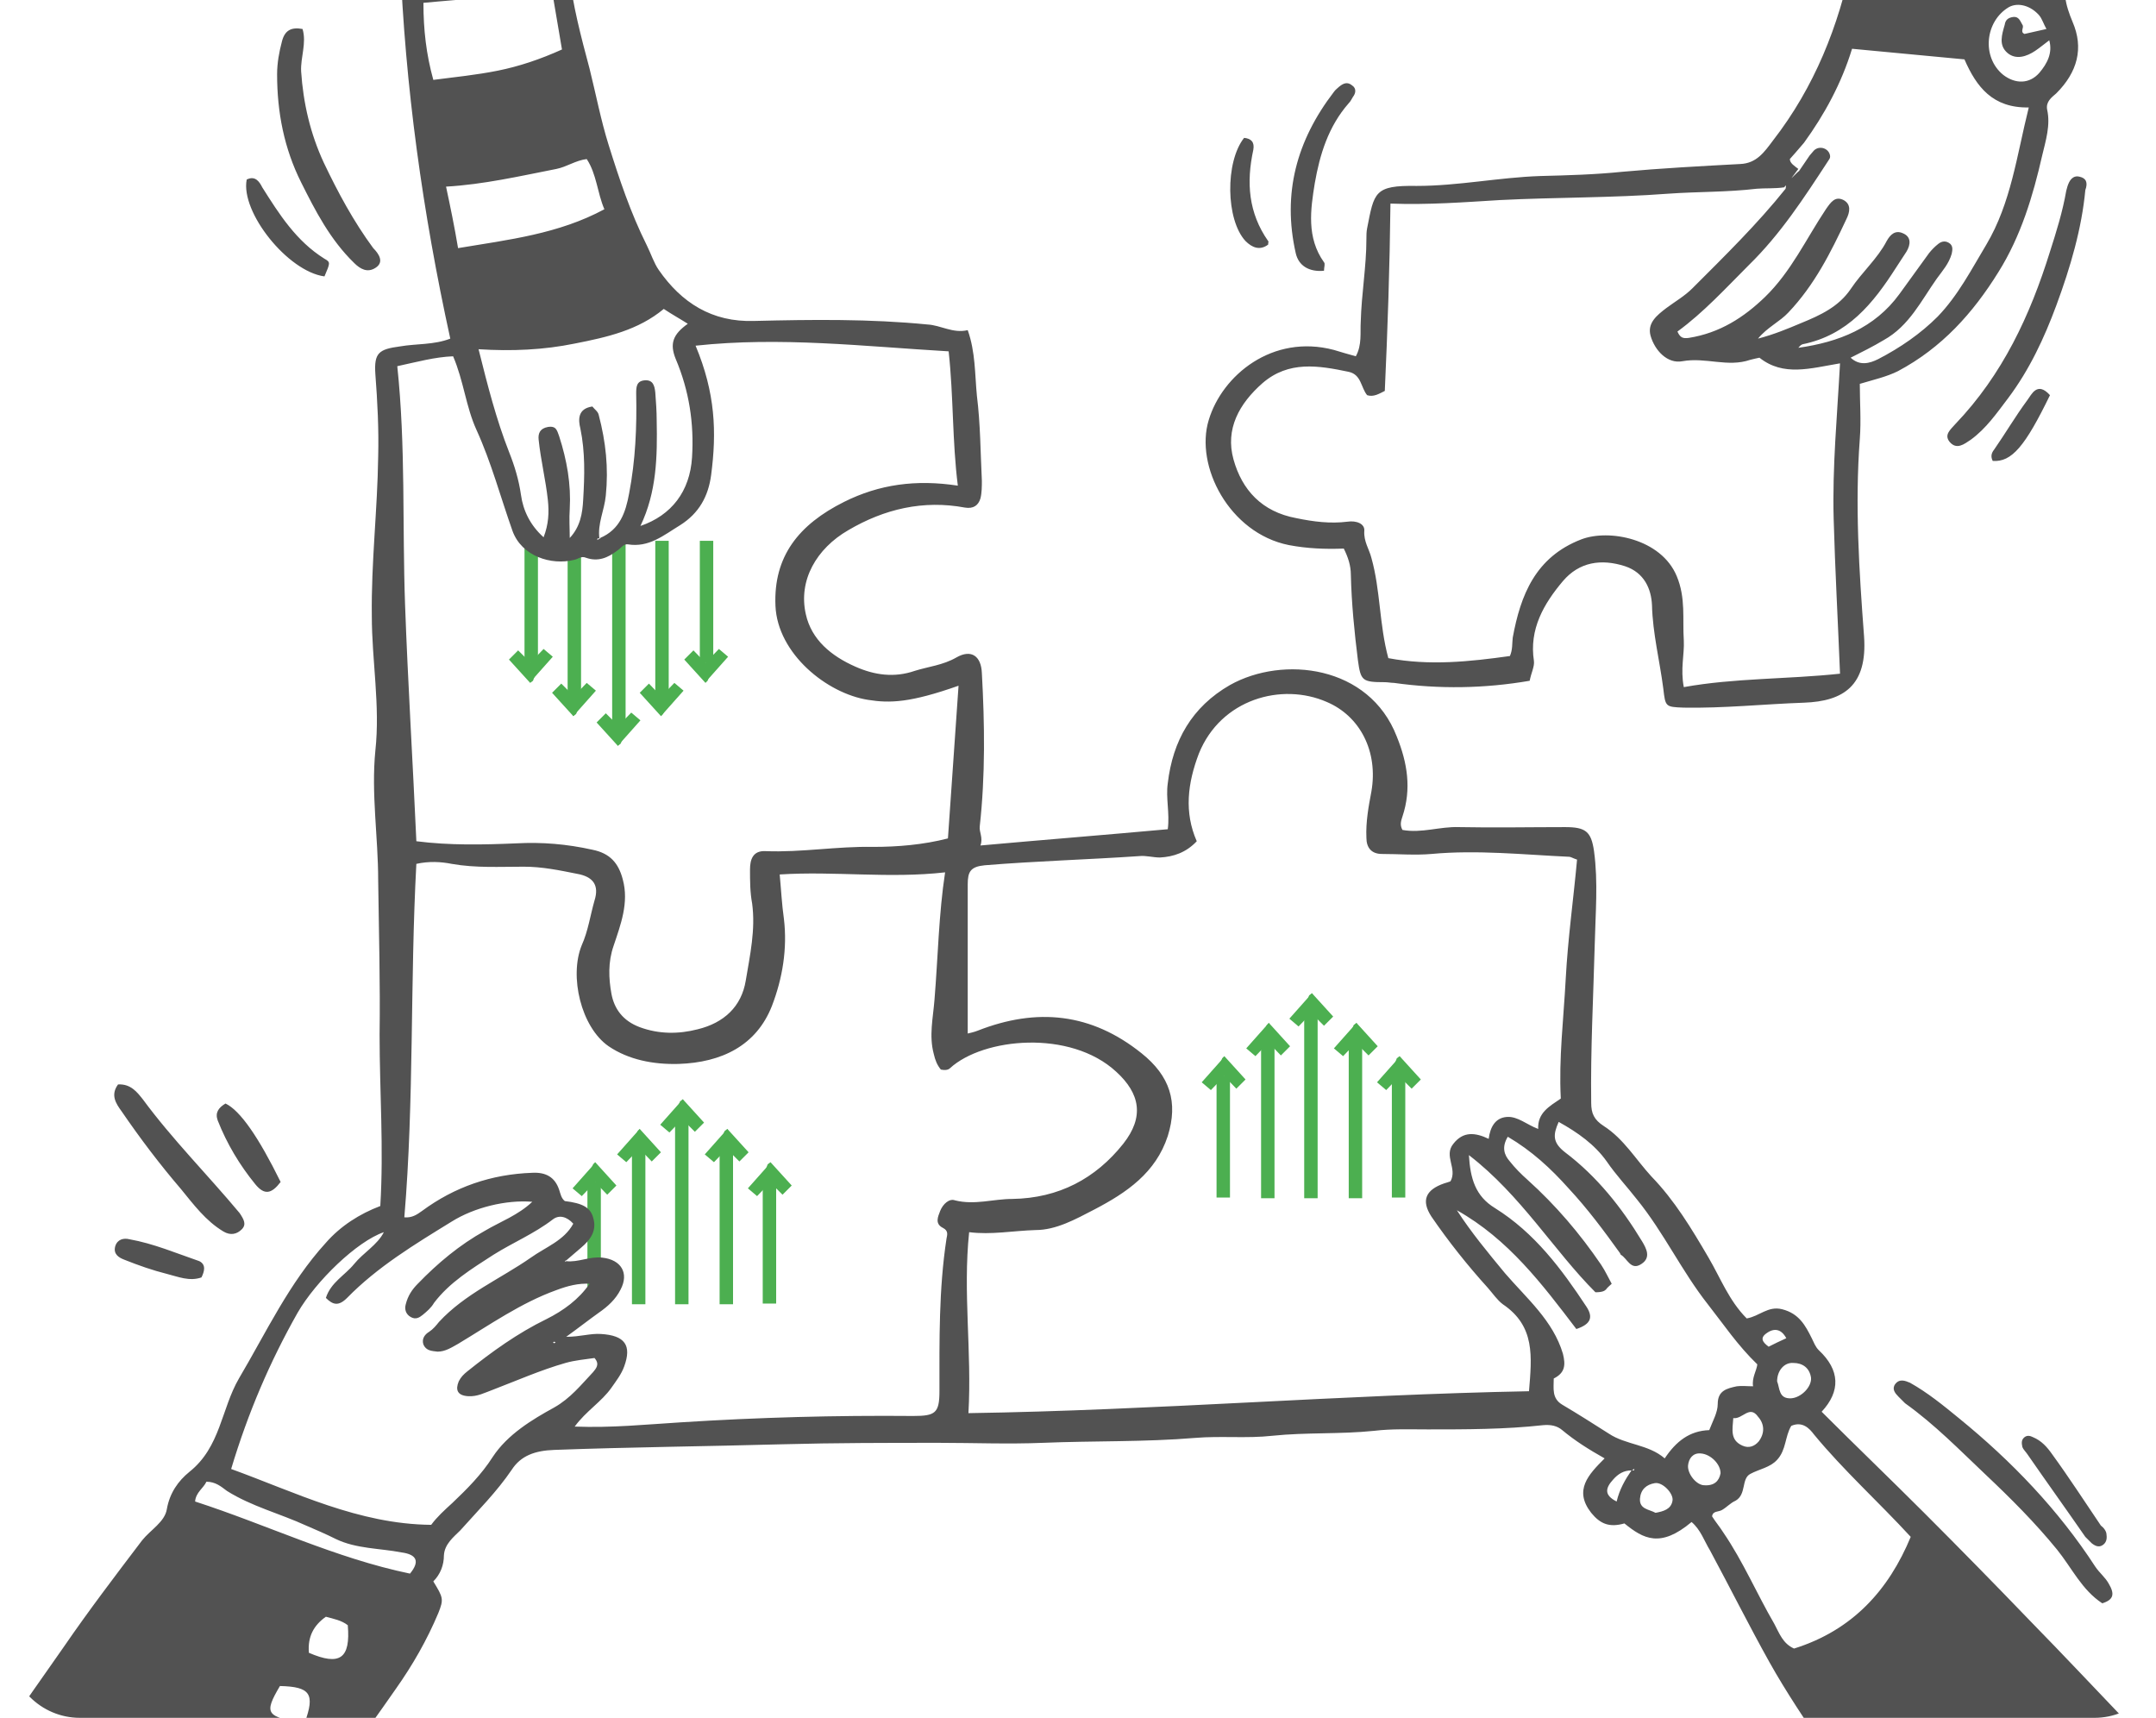 <svg xmlns="http://www.w3.org/2000/svg" xmlns:xlink="http://www.w3.org/1999/xlink" id="Layer_1" x="0px" y="0px" viewBox="0 0 305 243" style="enable-background:new 0 0 305 243;" xml:space="preserve"><style type="text/css">	.st0{clip-path:url(#SVGID_00000038414448772671006530000016706042515413800085_);}	.st1{fill:#4CAF50;}	.st2{fill:#525252;}</style><g>	<defs>		<path id="SVGID_1_" d="M11.3,0h285c5.5,0,10,4.5,10,10V233c0,5.5-4.5,10-10,10h-285c-5.5,0-10-4.5-10-10V10C1.3,4.5,5.7,0,11.3,0z   "></path>	</defs>	<clipPath id="SVGID_00000019666370482328605730000008366333588565357202_">		<use xlink:href="#SVGID_1_" style="overflow:visible;"></use>	</clipPath>	<g style="clip-path:url(#SVGID_00000019666370482328605730000008366333588565357202_);">		<path class="st1" d="M85,167.2h-1.9v17.2H85V167.2z"></path>		<path class="st1" d="M84.2,164.4L84.2,164.4l3,3.3l-1.3,1.3l-2.6-2.7l0.6-1.6L84.2,164.4z"></path>		<path class="st1" d="M81,168.1l1.3,1.1l2.6-2.7l-0.7-2L81,168.1z"></path>		<path class="st1" d="M109,164.4l3,3.3l-1.3,1.3l-1.8-1.8l-0.9-0.9l0.6-1.6L109,164.4z"></path>		<path class="st1" d="M105.8,168.1l1.3,1.1l2.6-2.7l-0.7-2L105.8,168.1z"></path>		<path class="st1" d="M90.5,159.7l3,3.3l-1.3,1.3l-2.6-2.7l0.6-1.6L90.5,159.7z"></path>		<path class="st1" d="M87.3,163.3l1.3,1.1l2.6-2.7l-0.7-2L87.3,163.3z"></path>		<path class="st1" d="M102.9,159.7l3,3.3l-1.3,1.3l-1.8-1.8l-0.9-0.9l0.6-1.6L102.9,159.7z"></path>		<path class="st1" d="M99.7,163.3l1.3,1.1l2.6-2.7l-0.7-2L99.7,163.3z"></path>		<path class="st1" d="M96.6,155.5L96.6,155.5l3,3.3l-1.3,1.3l-2.7-2.7l0.6-1.6L96.6,155.5z"></path>		<path class="st1" d="M93.4,159.1l1.3,1.1l2.6-2.7l-0.7-2L93.4,159.1z"></path>		<path class="st1" d="M91.3,162.2h-1.9v22.3h1.9V162.2z"></path>		<path class="st1" d="M97.4,158.2h-1.9v26.3h1.9V158.2z"></path>		<path class="st1" d="M103.7,162.2h-1.9v22.3h1.9V162.2z"></path>		<path class="st1" d="M109.8,167.2h-1.9v17.2h1.9V167.2z"></path>		<path class="st1" d="M174,152.2h-1.9v17.2h1.9V152.2z"></path>		<path class="st1" d="M173.2,149.4L173.2,149.4l3,3.3l-1.3,1.3l-2.6-2.7l0.6-1.6L173.2,149.4z"></path>		<path class="st1" d="M170,153.1l1.3,1.1l2.6-2.7l-0.7-2L170,153.1z"></path>		<path class="st1" d="M198,149.4l3,3.3l-1.3,1.3l-1.8-1.8l-0.9-0.9l0.6-1.6L198,149.4z"></path>		<path class="st1" d="M194.8,153.1l1.3,1.1l2.6-2.7l-0.7-2L194.8,153.1z"></path>		<path class="st1" d="M179.5,144.7l3,3.3l-1.3,1.3l-2.6-2.7l0.6-1.6L179.5,144.7z"></path>		<path class="st1" d="M176.3,148.3l1.3,1.1l2.6-2.7l-0.7-2L176.3,148.3z"></path>		<path class="st1" d="M191.9,144.7l3,3.3l-1.3,1.3l-1.8-1.8l-0.9-0.9l0.6-1.6L191.9,144.7z"></path>		<path class="st1" d="M188.7,148.3l1.3,1.1l2.6-2.7l-0.7-2L188.7,148.3z"></path>		<path class="st1" d="M185.6,140.5L185.6,140.5l3,3.3l-1.3,1.3l-2.7-2.7l0.6-1.6L185.6,140.5z"></path>		<path class="st1" d="M182.4,144.1l1.3,1.1l2.6-2.7l-0.7-2L182.4,144.1z"></path>		<path class="st1" d="M180.3,147.2h-1.9v22.3h1.9V147.2z"></path>		<path class="st1" d="M186.4,143.2h-1.9v26.3h1.9V143.2z"></path>		<path class="st1" d="M192.7,147.2h-1.9v22.3h1.9V147.2z"></path>		<path class="st1" d="M198.8,152.2h-1.9v17.2h1.9V152.2z"></path>		<path class="st1" d="M99,93.8h1.9V76.5H99V93.8z"></path>		<path class="st1" d="M99.8,96.6L99.8,96.6l-3-3.3l1.3-1.3l2.6,2.7l-0.6,1.6L99.8,96.6z"></path>		<path class="st1" d="M103,92.9l-1.3-1.1l-2.6,2.7l0.7,2L103,92.9z"></path>		<path class="st1" d="M75,96.6l-3-3.3l1.3-1.3l1.8,1.8l0.9,0.9l-0.6,1.6L75,96.6z"></path>		<path class="st1" d="M78.2,92.9l-1.3-1.1l-2.6,2.7l0.7,2L78.2,92.9z"></path>		<path class="st1" d="M93.5,101.3l-3-3.3l1.3-1.3l2.6,2.7l-0.6,1.6L93.5,101.3z"></path>		<path class="st1" d="M96.7,97.7l-1.3-1.1l-2.6,2.7l0.7,2L96.7,97.7z"></path>		<path class="st1" d="M81.1,101.3l-3-3.3l1.3-1.3l1.8,1.8l0.9,0.9l-0.6,1.6L81.1,101.3z"></path>		<path class="st1" d="M84.3,97.7L83,96.6l-2.6,2.7l0.7,2L84.3,97.7z"></path>		<path class="st1" d="M87.4,105.5L87.4,105.5l-3-3.3l1.3-1.3l2.7,2.7l-0.6,1.6L87.4,105.5z"></path>		<path class="st1" d="M90.6,101.9l-1.3-1.1l-2.6,2.7l0.7,2L90.6,101.9z"></path>		<path class="st1" d="M92.7,98.8h1.9V76.5h-1.9V98.8z"></path>		<path class="st1" d="M86.6,102.8h1.9V76.5h-1.9V102.8z"></path>		<path class="st1" d="M80.3,98.8h1.9V76.5h-1.9V98.8z"></path>		<path class="st1" d="M74.2,93.8h1.9V76.5h-1.9V93.8z"></path>		<path class="st2" d="M306,249.5c-1.5-2.1-3.2-4-5-5.8c-4.5-4.7-9-9.5-13.6-14.2c-5-5.2-10.1-10.4-15.2-15.5   c-4.8-4.8-9.7-9.5-14.5-14.3c2.7-2.9,2.6-5.9-0.4-8.7c-0.5-0.5-0.7-1.1-1-1.7c-0.9-1.8-1.8-3.5-4.2-4.1c-2-0.5-3.2,1-5,1.3   c-2.5-2.5-3.7-5.7-5.4-8.6c-2.4-4.1-4.8-8.1-8.1-11.5c-2.2-2.4-3.9-5.3-6.7-7.1c-1.4-0.9-1.8-1.8-1.8-3.3   c-0.1-7.5,0.3-14.9,0.5-22.4c0.1-4.4,0.5-8.8-0.1-13.2c-0.4-2.8-1.2-3.4-4.1-3.4c-5,0-10,0.1-15,0c-2.7-0.1-5.3,0.9-8,0.4   c-0.4-0.7-0.2-1.3,0-1.9c1.3-3.9,0.7-7.6-0.8-11.3c-3.9-10.1-16.1-11.5-23.6-7.3c-5.4,3.1-8.1,7.9-8.8,13.9   c-0.3,2.1,0.3,4.2,0,6.5c-8.8,0.8-17.6,1.5-26.5,2.3c0.4-1.1-0.2-1.9-0.1-2.7c0.8-7.2,0.7-14.5,0.3-21.7c-0.1-2.4-1.5-3.4-3.6-2.2   c-1.9,1.1-4,1.3-5.9,1.9c-2.9,1-5.7,0.6-8.4-0.6c-3.4-1.5-6.2-3.8-7-7.4c-1.1-4.8,1.5-9.3,6-11.9c5.1-3,10.6-4.3,16.5-3.2   c1.2,0.2,1.9-0.3,2.2-1.3c0.2-0.8,0.2-1.7,0.2-2.5c-0.2-4-0.2-8-0.7-12c-0.3-3.1-0.2-6.2-1.3-9.3c-2.1,0.5-3.8-0.7-5.7-0.8   c-8.1-0.8-16.3-0.7-24.5-0.5c-6,0.2-10.3-2.6-13.5-7.2c-0.7-1-1.1-2.3-1.7-3.5c-2.3-4.6-3.9-9.4-5.4-14.2   c-1.1-3.5-1.8-7.2-2.7-10.8c-1.2-4.5-2.4-9-2.9-13.6c-0.2-1.9-1-2.4-2.9-2.4c-6.3,0.1-12.7,0-19,0c-0.7,0-1.4-0.2-2,0.4   c0.7,18.1,3.2,36,7.1,53.8c-2.3,0.9-4.8,0.7-7.1,1.1c-3,0.4-3.7,0.9-3.5,3.9c0.3,3.9,0.5,7.8,0.4,11.7c-0.1,7.5-1,15-0.9,22.5   c0,6.4,1.2,12.7,0.5,19.1c-0.6,6.1,0.4,12.2,0.4,18.3c0.1,7.3,0.3,14.6,0.2,21.9c0,8,0.6,16,0.1,24.2c-2.9,1.1-5.6,2.8-7.7,5.2   c-5.2,5.7-8.4,12.6-12.3,19.2c-2.5,4.3-2.6,9.7-7,13.2c-1.6,1.3-2.8,3-3.2,5.3c-0.3,1.8-2.3,2.9-3.5,4.4c-3.8,5-7.6,10-11.1,15.1   c-3.8,5.5-7.8,10.8-11,16.7h50.3c2.6-3.6,5.2-7.2,7.7-10.8c2.4-3.4,4.4-6.9,6-10.7c0.8-2,0.7-2.2-0.7-4.5c1-1,1.5-2.3,1.5-3.7   c0.1-1.6,1.4-2.6,2.3-3.5c2.5-2.8,5.2-5.5,7.3-8.6c1.3-2,3.3-2.7,6-2.8c10.8-0.4,21.6-0.5,32.4-0.8c7.4-0.2,14.7-0.2,22.1-0.2   c4.8,0,9.7,0.2,14.6,0c7.2-0.3,14.4-0.1,21.6-0.7c3.6-0.3,7.3,0.1,10.9-0.3c4.8-0.5,9.6-0.2,14.4-0.7c2.5-0.3,5-0.2,7.6-0.2   c5.4,0,10.9,0,16.3-0.6c1.1-0.1,2,0.1,2.7,0.7c1.8,1.5,3.7,2.7,6,4c-2.3,2.3-4.4,4.5-1.9,7.7c1.3,1.6,2.6,2.1,4.7,1.5   c2.7,2.2,5.1,3.5,9.5-0.2c1.3,1.1,1.8,2.7,2.6,4c2.8,5.2,5.5,10.6,8.4,15.8c2.4,4.3,5.2,8.4,7.9,12.5c0.4,0.7,0.9,1.2,0.8,2.1H306   z M256.2,194.9c0.1,1.3-1.4,2.8-2.8,2.9c-1.8,0.1-1.6-1.4-2-2.4c0-1.5,1-2.7,2.3-2.6C255,192.8,256,193.5,256.2,194.9z    M249.9,188.6c1.1-0.8,2.1-0.6,2.8,0.7c-0.9,0.4-1.7,0.8-2.5,1.2C249.4,189.9,248.9,189.3,249.9,188.6z M248.8,203.9   c-0.6,0.7-1.4,1-2.3,0.6c-1.8-0.8-1.4-2.3-1.3-3.9c1.3,0.2,2.3-1.9,3.5-0.2C249.6,201.4,249.7,202.7,248.8,203.9z M93.9,43.7   c1.2,0.8,2.3,1.4,3.4,2.1c-2.1,1.5-2.6,2.8-1.7,5c1.9,4.5,2.6,9.1,2.3,13.9c-0.3,4.8-2.9,8.2-7.3,9.7c2.3-4.8,2.4-9.8,2.3-14.9   c0-1.3-0.1-2.7-0.2-4c-0.1-0.9-0.3-1.8-1.5-1.7c-1.2,0.1-1.2,1-1.2,1.9c0.1,4.7-0.1,9.4-1,14.1c-0.5,2.7-1.3,5.1-4.1,6.3   c0,0,0,0,0,0.1c0,0-0.1,0-0.1,0c-0.1,0.1-0.2,0.1-0.3,0.2c0-0.3,0.1-0.3,0.3-0.2c0,0,0,0,0,0c0,0,0,0,0,0c-0.3-2.1,0.7-4,0.9-6.1   c0.4-3.9,0-7.6-1-11.4c-0.1-0.5-0.6-0.8-0.9-1.2c-2.1,0.3-2,1.9-1.7,3.1c0.7,3.4,0.6,6.7,0.4,10.1c-0.1,1.9-0.4,3.8-1.9,5.4   c0-1.4-0.1-2.7,0-4.1c0.2-3.5-0.4-6.9-1.5-10.3c-0.3-0.8-0.4-1.5-1.6-1.3c-1.1,0.2-1.4,0.9-1.3,1.8c0.3,2.9,1,5.7,1.3,8.5   c0.2,1.8,0.1,3.5-0.6,5.3c-1.9-1.7-2.9-3.8-3.2-6c-0.3-2.1-0.9-4.1-1.7-6.1c-1.8-4.6-3-9.3-4.3-14.5c4.7,0.3,9.2,0.1,13.6-0.8   C85.9,47.7,90.3,46.7,93.9,43.7z M59.9,0.4c6.1-0.6,12.2-0.6,17.8-4c0.6,3.6,1.2,7,1.8,10.6c-3.1,1.4-6.1,2.4-9.1,3   c-3,0.6-6,0.9-9.1,1.3C60.3,7.7,59.9,4.2,59.9,0.4z M63.1,26.4c5.3-0.3,10.5-1.5,15.6-2.5c1.5-0.3,2.7-1.2,4.3-1.4   c1.4,2.1,1.5,4.8,2.5,7.1c-6.5,3.5-13.5,4.3-20.7,5.5C64.3,32.1,63.7,29.2,63.1,26.4z M64.1,50.4c1.5,3.5,1.8,7.1,3.3,10.4   c2.1,4.6,3.4,9.5,5.1,14.3c1.3,3.6,5.5,4.9,8.7,4.1c0.6-0.1,1-0.6,1.7-0.3c1.7,0.6,3.1,0,4.4-1c0.5-0.3,0.9-1,1.5-0.9   c3,0.5,5.1-1.3,7.4-2.7c2.7-1.7,4-4.1,4.4-7.1c0.8-6.1,0.6-11.6-2.2-18.3c12-1.3,23.8,0.1,35.8,0.8c0.7,6.4,0.5,12.7,1.3,19   c-5.9-0.9-11.1-0.2-16.1,2.3c-6.4,3.2-10,7.7-9.7,14.7c0.3,6.8,7.3,12.4,13.1,13.3c3.1,0.5,6,0.4,12.8-2c-0.5,7.3-1,14.4-1.5,21.6   c-3.5,0.9-7.1,1.2-10.6,1.2c-5.1-0.1-10.1,0.8-15.2,0.6c-1.8-0.1-2.2,1.2-2.2,2.6c0,1.6,0,3.2,0.3,4.8c0.5,3.7-0.3,7.3-0.9,10.9   c-0.6,3.7-3.1,6-6.8,6.9c-2.7,0.7-5.5,0.7-8.2-0.3c-2.4-0.9-3.6-2.6-4-4.7c-0.4-2.2-0.5-4.5,0.3-6.8c1-3,2.2-6.1,1.3-9.4   c-0.6-2.3-1.8-3.7-4.3-4.2c-3.6-0.8-7.1-1.1-10.8-0.9c-4.7,0.2-9.4,0.3-14.1-0.3c-0.5-11.2-1.2-22.4-1.6-33.5   c-0.4-11.2,0.1-22.4-1.1-33.7C59,51.2,61.5,50.5,64.1,50.4z M43.1,243.7c-5.5-0.8-5.8-1.3-3.5-5.2   C43.9,238.6,44.6,239.6,43.1,243.7z M43.7,233.8c-0.2-2.3,0.7-3.9,2.4-5.1c1.1,0.3,2.2,0.5,3.1,1.2   C49.6,234.6,48.1,235.7,43.7,233.8z M58,222.6c-10.6-2.2-20.2-6.9-30.4-10.2c0.1-1.3,1.2-1.9,1.6-2.8c1.3,0,2.1,0.7,2.9,1.3   c3.5,2.2,7.5,3.2,11.2,4.9c1.4,0.6,2.8,1.2,4.2,1.9c2.9,1.4,6.2,1.3,9.3,1.9C59,219.9,59.4,220.9,58,222.6z M69.7,206.1   c-1.6,2.5-3.6,4.5-5.7,6.5c-1.1,1-2.2,2-3,3.1c-10.3-0.1-19.2-4.6-28.3-7.9c2.4-8,5.5-15.2,9.4-22.1c2.6-4.5,8.4-10.1,12.2-11.4   c-0.9,1.8-2.9,2.9-4.2,4.5c-1.3,1.6-3.3,2.6-4,4.8c1,1,1.8,1.2,3,0c4.3-4.4,9.6-7.6,14.8-10.8c3.2-2,7.7-3.1,11.4-2.8   c-2,1.9-4.5,2.8-6.7,4.1c-3.6,2-6.7,4.6-9.5,7.5c-0.8,0.8-1.4,1.7-1.7,2.9c-0.2,0.7,0,1.4,0.7,1.8c0.7,0.4,1.2,0.1,1.7-0.3   c0.6-0.5,1.2-1,1.6-1.7c2.2-2.9,5.3-4.8,8.4-6.8c2.7-1.7,5.8-3,8.4-5c0.9-0.7,2-0.4,2.9,0.6c-1.3,2.4-3.9,3.3-6,4.8   c-4.3,3-9.3,5.1-13,9.1c-0.4,0.5-0.8,1-1.4,1.4c-0.5,0.3-1.1,0.9-0.8,1.8c0.4,0.9,1.2,0.9,2,1c1.1,0,2-0.6,2.9-1.1   c4.5-2.7,8.9-5.8,13.9-7.6c1.6-0.6,3.1-1,4.8-0.9c0,0,0,0,0,0l0.1-0.1l-0.1,0.1c0,0,0,0-0.1,0c-1.5,2.2-3.7,3.8-6.1,5   c-4.1,2-7.7,4.6-11.2,7.4c-0.5,0.4-0.9,0.8-1.2,1.4c-0.5,1.2-0.2,2,1.3,2.1c1.3,0.1,2.4-0.5,3.5-0.9c3.4-1.3,6.8-2.8,10.3-3.8   c1.4-0.4,2.8-0.5,4.1-0.7c0.8,0.9,0.2,1.5-0.2,2c-1.7,1.8-3.2,3.7-5.5,5C75.3,200.8,71.8,202.9,69.7,206.1z M78.6,189.9   c-0.1,0-0.1,0.1-0.2,0.1c-0.1,0-0.1-0.1-0.2-0.1c0.1,0,0.1-0.1,0.2-0.1C78.4,189.8,78.5,189.8,78.6,189.9z M133,171.3   c-0.3,0.8-0.8,1.8,0.4,2.4c0.8,0.4,0.6,1,0.5,1.5c-1.1,7.2-1,14.3-1,21.6c0,3.1-0.6,3.5-3.7,3.5c-11-0.1-21.9,0.2-32.9,0.9   c-4.9,0.3-9.7,0.8-15,0.6c1.6-2.2,3.8-3.5,5.2-5.5c0.7-1,1.4-1.9,1.8-3c1.1-3,0.1-4.4-3.3-4.6c-1.5-0.1-2.9,0.4-4.9,0.4   c1.8-1.3,3.2-2.4,4.6-3.4c1.3-0.9,2.4-1.9,3.1-3.3c1.2-2.3,0.1-4.2-2.6-4.5c-1.8-0.2-3.4,0.7-5.1,0.5c0,0,0,0,0,0   c-0.1,0.1-0.2,0.1-0.2,0.1c0,0,0.1-0.1,0.1-0.2c0,0,0.1,0,0.1,0c0.7-0.6,1.4-1.2,2.1-1.8c1.3-1.1,2.3-2.4,1.7-4.3   c-0.4-1.4-1.5-2-4-2.3c-0.5-0.4-0.6-1-0.8-1.6c-0.6-1.8-1.9-2.5-3.8-2.4c-5.8,0.2-11,2-15.6,5.4c-0.7,0.5-1.4,1-2.5,0.9   c1.4-16.6,0.8-33.3,1.7-50c1.8-0.4,3.5-0.3,5,0c3.4,0.6,6.8,0.4,10.2,0.4c2.6,0,5,0.5,7.5,1c2.3,0.4,3.2,1.6,2.5,3.8   c-0.6,2.1-0.9,4.3-1.8,6.3c-1.8,4.4-0.1,11.6,3.8,14.3c2.8,1.9,6.3,2.6,9.9,2.5c6.1-0.2,11-2.6,13.2-8.2c1.5-3.9,2.2-8.1,1.7-12.3   c-0.3-2.1-0.4-4.2-0.6-6.3c7.8-0.5,15.5,0.6,23.4-0.3c-0.9,5.9-1,11.9-1.5,18c-0.2,2.6-0.8,5.1-0.1,7.7c0.2,0.9,0.5,1.6,1,2.2   c0.5,0.1,1,0.1,1.3-0.2c4.7-4.3,17-5.5,23.5,0.5c3.4,3.1,4,6.4,1,10.2c-3.9,4.9-9.1,7.7-15.7,7.8c-2.7,0-5.3,0.9-8.1,0.2   C134.3,169.5,133.4,170.3,133,171.3z M216.3,196.8c-26.5,0.5-52.8,2.7-79.3,3.1c0.5-8.7-0.8-17,0.1-25.6c3.1,0.4,6.2-0.2,9.4-0.3   c2.9,0,5.6-1.5,8.3-2.9c4.6-2.4,8.7-5.2,10.4-10.4c1.5-4.8,0.3-8.5-3.7-11.7c-7.1-5.7-14.8-6.5-23.2-3.2c-0.5,0.2-1,0.3-1.4,0.4   c0-7.1,0-14.1,0-21.1c0-1.8,0.4-2.5,2.4-2.7c7.3-0.6,14.6-0.8,21.9-1.3c0.9-0.1,1.9,0.2,2.9,0.2c1.9-0.1,3.7-0.7,5.2-2.3   c-1.8-4.1-1.3-8.2,0.3-12.4c3.1-7.7,11.7-10.1,18.1-7.3c4.7,2,7.3,7,6.3,12.7c-0.4,2.1-0.8,4.3-0.7,6.5c0,1.4,0.7,2.3,2.2,2.3   c2.3,0,4.7,0.2,7,0c6.5-0.6,13,0.1,19.5,0.4c0.2,0,0.5,0.2,1.1,0.4c-0.5,5.5-1.3,11.2-1.6,16.8c-0.3,5.7-1,11.3-0.7,17   c-1.6,1.1-3.3,2-3.2,4.3c-1.6-0.6-2.9-1.8-4.4-1.7c-1.7,0.1-2.4,1.5-2.6,3.1c-1.9-0.9-3.6-1.1-5,0.7c-1.4,1.7,0.6,3.5-0.4,5.3   c-0.2,0.1-0.6,0.2-0.9,0.3c-2.6,0.9-3.3,2.4-1.8,4.7c2.4,3.5,5.1,6.9,8,10.1c0.7,0.8,1.3,1.7,2.1,2.3   C217.2,187.6,216.7,191.9,216.3,196.8z M230.9,208C230.9,208,230.8,208,230.9,208l-0.1,0c-0.9,1.3-1.7,2.7-2.1,4.4   c-1.8-0.9-1.6-1.9-0.5-3.1c0.7-0.8,1.5-1.3,2.6-1.3C230.8,208,230.8,208,230.9,208C230.8,208,230.8,208,230.9,208   c0.1-0.1,0.2-0.2,0.3-0.2C231.2,208.1,231,208,230.9,208z M236.6,212.3c-0.2,1.2-1.3,1.5-2.4,1.7c-0.9-0.5-2.3-0.5-2.2-2   c0.1-1.3,0.9-2,2.1-2.2C235.2,209.6,236.8,211.3,236.6,212.3z M235.5,206.3c-2.3-2-5.5-1.9-7.9-3.5c-2.2-1.4-4.4-2.8-6.6-4.1   c-1.5-0.9-1.2-2.3-1.2-3.7c1.6-0.8,1.7-1.9,1.3-3.5c-1.4-4.7-5.1-7.8-8.2-11.4c-2.4-2.9-4.8-5.8-6.8-8.9   c7.3,4.1,12.1,10.5,16.9,16.8c2.1-0.7,2.4-1.7,1.4-3.2c-3.5-5.3-7.3-10.4-12.9-13.9c-2.8-1.7-3.5-4.2-3.7-7.5   c7.4,5.7,12,13.5,17.9,19.4c1,0,1.3-0.2,1.5-0.4c0.2-0.3,0.5-0.5,0.8-0.8c-0.5-0.9-0.9-1.8-1.5-2.7c-3-4.4-6.4-8.4-10.4-12   c-0.9-0.8-1.8-1.7-2.5-2.6c-0.8-0.9-1.2-2-0.3-3.5c3.4,2,6.1,4.5,8.6,7.3c2.7,2.9,5,6,7.3,9.2c0,0.1,0.1,0.2,0.1,0.2   c0.9,0.5,1.4,2.3,2.9,1.3c1.4-0.9,0.7-2.2,0.1-3.2c-2.9-4.8-6.4-9.2-10.9-12.6c-1.8-1.4-1.7-2.5-0.9-4.3c2.7,1.5,5.1,3.2,6.8,5.6   c1.3,1.9,2.9,3.6,4.3,5.4c3.8,4.7,6.3,10.1,10,14.8c2.2,2.8,4.2,5.8,7,8.5c-0.1,0.9-0.8,1.9-0.6,3.1c-0.9,0-1.6-0.1-2.3,0   c-1.4,0.3-2.7,0.6-2.7,2.5c0,1.2-0.7,2.4-1.2,3.7C239,202.4,237.1,203.9,235.5,206.3z M241.1,210.1c-1.1,0-2.4-1.6-2.3-2.8   c0.1-1,0.7-1.8,1.8-1.7c1.4,0.1,2.8,1.5,2.8,2.8C243.2,209.5,242.5,210.2,241.1,210.1z M253.8,233.2c-1.6-0.7-2.1-2.2-2.8-3.5   c-2.5-4.3-4.4-8.8-7.2-12.9c-0.5-0.8-1.1-1.5-1.6-2.3c0.1-0.8,0.9-0.6,1.4-0.9c0.7-0.4,1.2-1,1.9-1.3c1.6-0.9,0.8-3.1,2.1-3.8   c1.3-0.7,2.8-0.9,3.8-2c1.3-1.4,1.1-3.3,2-4.8c1.6-0.7,2.6,0.4,3.2,1.2c4.2,5.1,9.1,9.5,13.7,14.5   C267.2,224.9,262.1,230.6,253.8,233.2z M293.2,3.1c-1-2.4-1.6-4.6-0.5-7.1c0.3-0.6,0.4-1.5-0.1-2.2c-0.8-0.3-1.5-0.3-2.1,0   c-1,1.3-0.5,3-1.2,3.8c-8.6,2.1-16.6-1-24.9-0.4c0.2-1.4,0.7-2.3,0.2-3.4c-0.3,0-0.6-0.1-1-0.1c-0.4,0-0.8,0.1-1.2,0.1   C262.1-6,262-5.8,262-5.5c-1.9,9.2-5.3,17.8-11.2,25.4c-1.2,1.6-2.3,3.2-4.6,3.3c-5.6,0.3-11.2,0.6-16.7,1.1   c-3.9,0.4-7.7,0.5-11.6,0.6c-5.9,0.2-11.6,1.4-17.5,1.4c-6-0.1-6,0.9-7,6c-0.1,0.5-0.1,1-0.1,1.5c0,3.9-0.7,7.8-0.8,11.7   c-0.1,1.5,0.2,3.3-0.7,4.9c-1.1-0.3-2.1-0.6-3.1-0.9c-8.7-2.3-15.8,3.6-17.7,9.9c-2,6.5,2.9,16,11.3,17.7c2.6,0.5,5.2,0.6,7.8,0.5   c0.6,1.2,1,2.4,1,3.7c0.1,4.1,0.5,8.1,1,12.1c0.4,2.9,0.6,3.1,3.8,3.1c0.4,0,0.9,0.1,1.3,0.1c6.4,0.9,12.8,0.8,19.2-0.3   c0.2-1.1,0.7-2,0.6-2.8c-0.7-4.5,1.4-8.1,4.1-11.3c2.3-2.7,5.4-3.2,8.8-2.1c2.7,0.9,3.7,3.2,3.8,5.5c0.1,4,1.1,7.9,1.6,11.8   c0.3,2.6,0.3,2.6,2.9,2.7c5.7,0.1,11.3-0.5,17-0.7c5.6-0.2,9-2.4,8.5-9.4c-0.7-9.3-1.3-18.6-0.6-27.9c0.2-2.6,0-5.2,0-7.8   c2-0.6,3.8-1,5.4-1.8c6.2-3.3,10.6-8.2,14.2-14c3.2-5.1,4.9-10.8,6.2-16.5c0.5-2.1,1.2-4.3,0.7-6.5c-0.2-1.1,0.6-1.7,1.3-2.3   C293.9,10.2,294.8,6.8,293.2,3.1z M281,34.6c-2.1,3.5-4,7.2-6.9,10.2c-2.4,2.4-5.3,4.4-8.4,6c-1.2,0.6-2.6,1-3.9-0.2   c1.6-0.8,3.2-1.6,4.7-2.5c3.6-2,5.3-5.6,7.5-8.7c0.8-1.1,1.7-2.1,2.1-3.5c0.1-0.5,0.2-1-0.2-1.4c-0.6-0.5-1.2-0.4-1.7,0   c-0.5,0.4-0.9,0.8-1.3,1.3c-1.4,1.9-2.8,3.9-4.2,5.8c-3.5,4.8-8.6,6.8-14.3,7.6c0.2-0.2,0.3-0.4,0.6-0.5c6.4-1.3,10-5.8,13.2-10.8   c0.5-0.8,1-1.5,1.5-2.3c0.6-1,0.7-2.1-0.5-2.6c-1.1-0.5-1.8,0.2-2.3,1.1c-1.3,2.5-3.5,4.4-5.1,6.8c-1.7,2.5-4.3,3.7-7,4.8   c-1.9,0.8-3.8,1.6-6.1,2.2c1.3-1.6,3.1-2.4,4.3-3.7c3.7-3.9,6-8.5,8.2-13.2c0.5-1,0.7-2.1-0.4-2.7c-1.2-0.6-1.8,0.3-2.5,1.3   c-2.8,4.2-4.9,8.8-8.6,12.4c-3,2.9-6.4,5.1-10.8,5.8c-0.8,0.1-1.2,0-1.6-0.9c3.7-2.7,6.8-6.1,10.1-9.4c4.5-4.4,7.8-9.5,11.2-14.7   c0.2-0.3,0.3-0.4,0.3-0.7c-0.1-1.1-1.5-1.6-2.3-0.8c-0.2,0.2-0.4,0.5-0.6,0.7c-0.5,0.7-1,1.5-1.5,2.2c-0.2,0.1-1,1-1.2,1.1   c-1.1,1-0.5,0.5-0.7,1.4c-4,5-8.6,9.5-13.2,14.1c-1.1,1.1-2.5,1.9-3.7,2.8c-1.3,1-2.7,2.1-2.2,3.9c0.6,2.1,2.4,4,4.5,3.6   c3.3-0.6,6.4,0.9,9.6-0.2c0.4-0.1,0.8-0.2,1.3-0.3c3.4,2.7,7.2,1.5,11.4,0.8c-0.4,7.4-1.1,14.7-0.9,22c0.2,7.2,0.6,14.4,0.9,21.9   c-7.5,0.8-14.9,0.6-22.1,1.9c-0.5-2.6,0.1-4.6,0-6.6c-0.2-3,0.3-6-1-9.1c-2.2-5.3-9.6-6.7-13.5-5.2c-6.5,2.5-8.6,7.9-9.7,13.9   c-0.1,0.8,0,1.7-0.4,2.6c-5.7,0.8-11.4,1.4-17.2,0.3c-1.3-4.8-1.1-9.6-2.4-14.2c-0.3-1.2-1.1-2.3-1-3.8c0.1-1-1.1-1.5-2.4-1.3   c-2.4,0.3-4.8,0-7.2-0.5c-4.9-0.9-7.7-4-8.9-8.3c-1.2-4.3,0.8-7.9,4.1-10.8c3.7-3.2,7.9-2.5,12.2-1.6c1.8,0.4,1.7,2.2,2.6,3.3   c0.9,0.3,1.7-0.2,2.5-0.6c0.4-8.7,0.7-17.5,0.8-26.5c5.4,0.2,10.5-0.2,15.5-0.5c7.9-0.4,15.9-0.3,23.8-0.9   c4.2-0.3,8.3-0.2,12.5-0.7c1.1-0.1,2.6,0,3.9-0.2c0.7-0.8,1.3-1.7,2-2.6c-0.5-0.4-1.2-0.8-1.2-1.4c0,0,1.6-1.8,2-2.3   c2.9-4,5.3-8.4,6.8-13.3c5.3,0.5,10.5,1,15.9,1.5c1.7,3.9,4,6.9,9.1,6.8C285.3,22,284.5,28.7,281,34.6z M288.5,10.3   c-1.4,1.6-3.4,1.6-5.1,0.3c-3.1-2.5-2.6-7.6,0.8-9.6c1.3-0.7,3.1-0.2,4.3,1.2c0.4,0.5,0.6,1.2,1,1.9c-1.3,0.3-2.2,0.5-3.1,0.7   c-0.7-0.3,0-0.9-0.3-1.3c-0.3-0.5-0.5-1.2-1.3-1.1c-0.7,0.1-1.1,0.4-1.2,1.1c-0.4,1.4-0.9,2.9,0.4,4c1.2,1,2.7,0.5,3.9-0.3   c0.6-0.4,1.2-0.9,2-1.5C290.4,7.5,289.6,9,288.5,10.3z M53.1,37.9c-1.1,0.7-2.1,0.2-3-0.7c-3.4-3.3-5.5-7.4-7.5-11.4   c-2.4-4.8-3.4-9.9-3.4-15.3c0-1.6,0.3-3.2,0.7-4.7c0.4-1.5,1.3-2,2.9-1.7c0.6,2-0.3,4-0.2,6c0.3,4.5,1.3,8.8,3.2,12.9   c2,4.2,4.2,8.3,7,12.1C53.6,35.9,54.4,37.1,53.1,37.9z M295,26.9c-0.5,5.4-2.1,10.9-4.1,16.3c-1.7,4.6-3.8,9.1-6.8,13.1   c-1.6,2.1-3.1,4.3-5.3,5.9c-0.9,0.6-2,1.5-3,0.3c-0.8-1,0.1-1.7,0.8-2.5c6.7-7,10.6-15.4,13.4-24.4c0.9-2.8,1.8-5.7,2.3-8.6   c0.1-0.4,0.2-0.8,0.4-1.2c0.3-0.6,0.8-1,1.5-0.8C295.1,25.2,295.4,25.8,295,26.9z M297.4,226.8c-2.9-1.9-4.3-5-6.4-7.6   c-3.1-3.8-6.5-7.2-10.1-10.6c-3.7-3.5-7.2-7.1-11.4-10.1c-0.3-0.3-0.6-0.6-0.9-0.9c-0.5-0.5-1-1.1-0.5-1.8   c0.6-0.8,1.4-0.5,2.1-0.2c2.5,1.4,4.7,3.2,6.9,5c7.5,6.1,14.1,13,19.3,21c0.6,0.9,1.4,1.5,1.9,2.4   C299.2,225.5,299,226.3,297.4,226.8z M34.2,173.9c-0.7,0.7-1.6,0.9-2.6,0.3c-2.5-1.5-4.2-3.8-6-6c-3-3.5-5.8-7.2-8.4-11   c-0.8-1.1-1.6-2.3-0.5-3.8c1.8-0.1,2.7,1.1,3.5,2.1c4.2,5.7,9.2,10.7,13.7,16.1C34.5,172.5,34.9,173.2,34.2,173.9z M191.4,13.7   c-0.2,0.3-0.3,0.6-0.6,0.9c-2.9,3.3-4.1,7.3-4.8,11.3c-0.6,3.7-1.2,7.7,1.3,11.2c0.2,0.2,0,0.7,0,1.2c-2.1,0.2-3.6-0.7-4-2.5   c-1.9-8.4,0.1-15.9,5.4-22.8c0.2-0.3,0.5-0.5,0.7-0.7c0.6-0.5,1.2-0.8,1.9-0.2C191.9,12.5,191.8,13.2,191.4,13.7z M298,217.1   c0.1,0.7-0.1,1.2-0.6,1.5c-0.5,0.3-1,0.1-1.5-0.3c-0.3-0.3-0.6-0.6-0.9-0.9c-2.7-3.9-5.5-7.8-8.2-11.7c-0.2-0.3-0.6-0.7-0.7-1   c-0.1-0.5-0.2-1,0.3-1.4c0.4-0.3,0.8-0.2,1.2,0c1.2,0.5,2,1.4,2.7,2.4c2.4,3.3,4.6,6.7,6.9,10.1C297.6,216.1,298,216.6,298,217.1z    M45.9,39.1C40.7,38.4,34,30,34.9,25.4c1.2-0.6,1.8,0.3,2.2,1.1c2.4,3.8,4.8,7.6,8.8,10.1C46.8,37.1,46.7,37.2,45.9,39.1z    M39.7,167.2c-1.3,1.7-2.3,1.9-3.6,0.3c-2.2-2.7-4-5.7-5.3-9c-0.4-1.1,0.1-1.8,1.1-2.4C34,157.1,36.6,160.9,39.7,167.2z    M179.4,34.6c-1.2,0.9-2.3,0.4-3.2-0.5c-2.8-3-2.9-11.2-0.2-14.6c1,0.1,1.5,0.6,1.3,1.7c-1,4.6-0.7,8.9,2.1,12.9   C179.5,34.1,179.4,34.3,179.4,34.6z M28.5,180.7c-1.7,0.6-3.3-0.1-4.9-0.5c-2-0.5-4-1.2-6-2c-0.8-0.3-1.6-0.8-1.3-1.9   c0.3-1,1.2-1.2,2-1c3.4,0.6,6.7,2,9.9,3.1C29.2,178.9,28.9,179.9,28.5,180.7z M290,55.9c-3.5,7.2-5.4,9.5-8.1,9.3   c-0.3-0.6-0.2-1.1,0.2-1.6c1.6-2.3,3-4.7,4.7-7C287.4,55.8,288.2,53.9,290,55.9z"></path>	</g></g></svg>